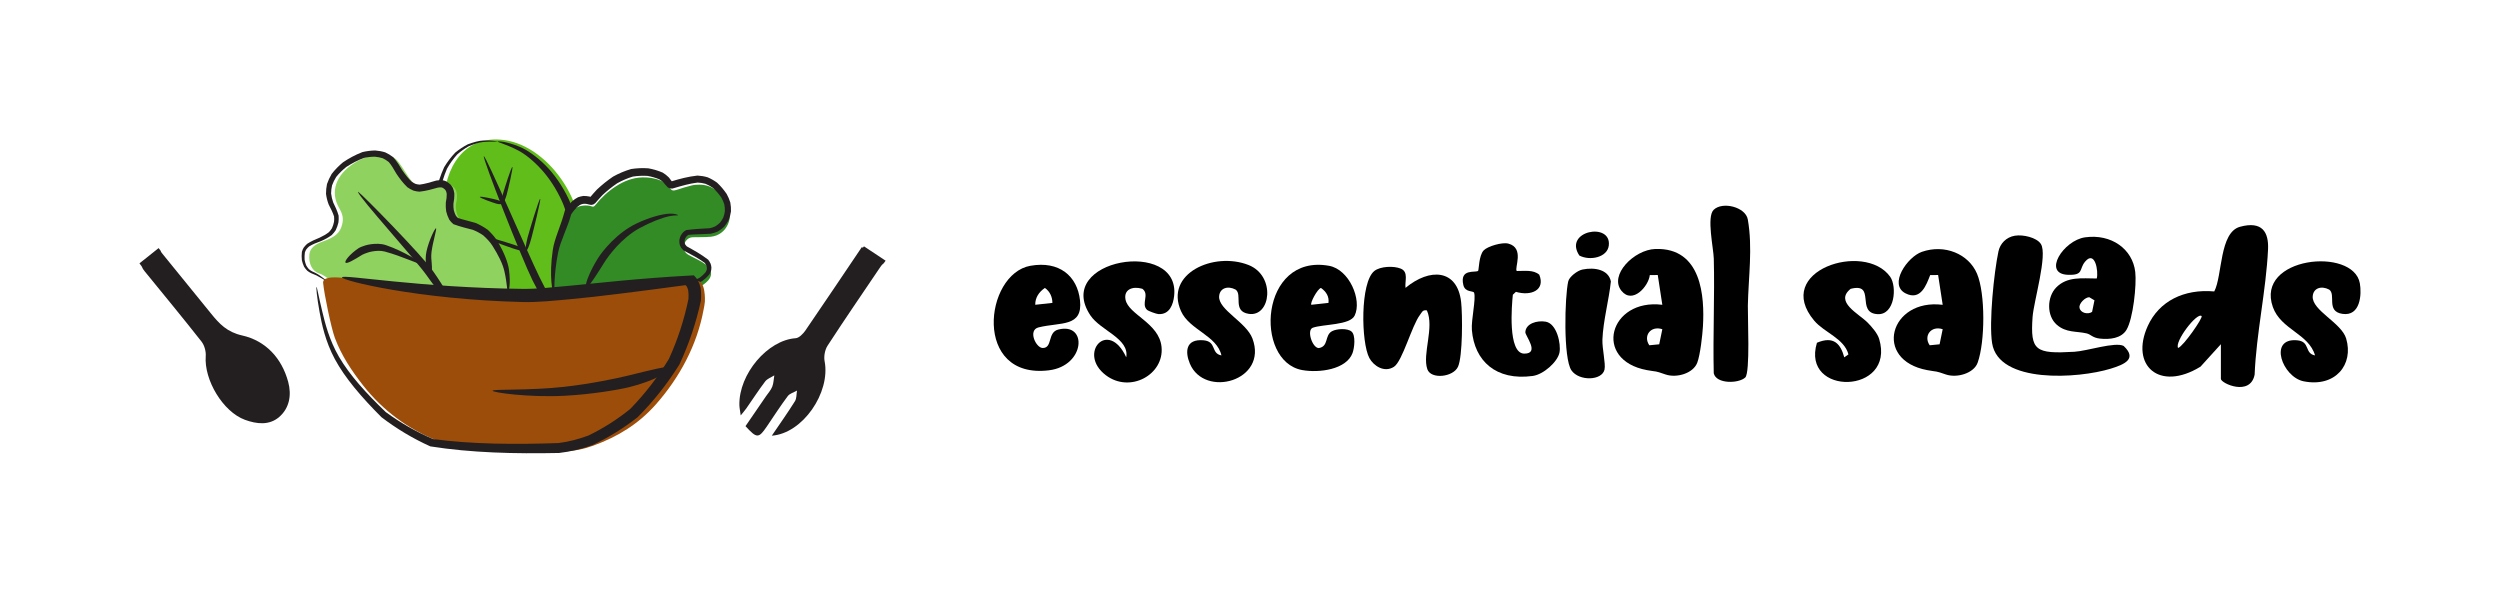 <svg width="717" height="170" viewBox="0 0 717 170" fill="none" xmlns="http://www.w3.org/2000/svg">
<g clip-path="url(#clip0_4428_69010)">
<g clip-path="url(#clip1_4428_69010)">
<path d="M144.663 40.176C158.158 42.055 169.761 60.352 165.923 73.407C163.393 82 158.026 81.319 162.051 91.594C163.019 94.066 167.507 98.143 163.943 99.231C162.315 99.187 158.884 88.967 156.464 87.725C154.099 86.506 146.092 86.429 142.529 85.176C121.907 77.945 121.588 36.967 144.663 40.176Z" fill="#61BE1A"/>
<path d="M160.171 90.956C159.709 91.352 155.915 86.846 152.758 80.462C149.612 74.121 138.196 45.011 138.768 44.802C139.34 44.593 151.625 73.22 154.738 79.495C157.828 85.736 160.633 90.549 160.182 90.945L160.171 90.956Z" fill="#231F20"/>
<path d="M150.899 71.923C150.602 71.846 150.789 70.099 151.328 68.044C151.877 65.989 154.627 56.934 154.924 57.022C155.221 57.11 152.944 66.275 152.394 68.33C151.844 70.385 151.196 72 150.899 71.923Z" fill="#231F20"/>
<path d="M150.899 71.923C150.8 72.209 149.128 71.923 147.159 71.264C145.191 70.615 136.535 67.473 136.634 67.187C136.733 66.901 145.532 69.561 147.5 70.22C149.469 70.879 150.987 71.638 150.899 71.923Z" fill="#231F20"/>
<path d="M144.07 58.33C143.982 58.626 143.201 58.648 142.31 58.396C141.419 58.143 137.537 56.78 137.625 56.483C137.713 56.187 141.727 57.077 142.618 57.341C143.509 57.593 144.158 58.033 144.081 58.33H144.07Z" fill="#231F20"/>
<path d="M144.069 58.33C143.772 58.253 143.86 57.022 144.256 55.583C144.652 54.143 146.654 47.813 146.94 47.89C147.237 47.967 145.708 54.418 145.312 55.857C144.916 57.297 144.355 58.407 144.058 58.33H144.069Z" fill="#231F20"/>
<path d="M142.627 40.627C142.66 40.407 145.19 40.506 149.029 42.099C151.294 43.044 153.912 44.901 156.431 47.407C158.894 49.868 161.248 53.198 163.063 57.022C164.416 59.857 165.141 63.209 165.647 66.681C165.713 68.132 165.691 69.561 165.57 71.011C165.449 71.835 165.306 72.659 165.109 73.495C164.317 75.923 163.25 78.242 161.952 80.396C161.083 81.725 160.324 83.022 159.829 84.308C159.686 85.044 159.62 85.791 159.642 86.582C159.95 88.462 160.511 90.374 161.204 92.154C162.194 93.747 163.316 95.473 164.207 97.615C164.24 97.868 164.262 98.187 164.24 98.484C164.196 98.725 164.141 98.945 164.042 99.198C163.91 99.429 163.778 99.626 163.591 99.835C163.349 100.044 163.052 100.242 162.788 100.385C162.579 100.473 162.381 100.55 162.007 100.648C161.732 100.648 161.501 100.593 161.391 100.55C161.193 100.462 161.017 100.352 160.885 100.253C158.333 96.253 156.387 92.385 154.198 89.11C154.066 89.011 153.934 88.934 153.736 88.857C148.787 87.901 143.529 87.187 138.272 85.582C136.457 84.572 134.763 83.385 133.202 82.044C131.321 80.022 129.66 77.78 128.263 75.418C126.811 72.198 125.744 68.857 125.008 65.429C124.645 62 124.645 58.583 125.008 55.165C125.546 52.692 126.327 50.275 127.383 47.956C128.285 46.451 129.352 45.044 130.573 43.758C131.684 42.846 132.894 42.044 134.169 41.385C135.83 40.78 137.348 40.341 138.58 40.297C141.154 40.22 142.66 40.539 142.649 40.615C142.649 40.692 141.132 40.517 138.624 40.725C137.436 40.824 135.995 41.319 134.433 41.945C133.235 42.615 132.135 43.407 131.112 44.308C130.001 45.55 129.022 46.912 128.197 48.385C127.24 50.615 126.558 52.934 126.096 55.33C125.821 58.615 125.887 61.934 126.294 65.198C127.042 68.495 128.142 71.692 129.572 74.736C130.936 76.967 132.498 79.022 134.301 80.89C135.775 82.121 137.348 83.187 139.031 84.088C143.837 85.484 149.04 86.121 154.44 87.121C154.748 87.253 155.089 87.429 155.408 87.659C158.113 91.495 160.115 95.363 162.15 98.681C162.172 98.703 162.172 98.703 162.15 98.681C162.139 98.681 162.018 98.648 161.842 98.648C161.776 98.648 161.875 98.605 161.963 98.572C162.073 98.506 162.139 98.473 162.227 98.396C162.227 98.396 162.26 98.341 162.271 98.319C162.271 98.297 162.293 98.253 162.293 98.209C162.293 98.121 162.293 98.055 162.271 97.934C161.6 96.451 160.544 94.857 159.433 93.088C158.586 91.011 157.959 88.923 157.585 86.692C157.552 85.714 157.629 84.714 157.816 83.725C158.465 82.022 159.312 80.549 160.192 79.187C161.38 77.187 162.337 75.11 163.03 72.934C163.195 72.209 163.327 71.462 163.437 70.714C163.547 69.418 163.569 68.099 163.514 66.802C163.063 63.627 162.425 60.495 161.215 57.824C159.576 54.187 157.453 50.989 155.232 48.56C152.966 46.088 150.601 44.176 148.534 43.11C145.025 41.297 142.638 40.791 142.671 40.583L142.627 40.627Z" fill="#231F20"/>
<path fill-rule="evenodd" clip-rule="evenodd" d="M161.194 84.824L159.016 85.451C159.016 84 158.697 75.978 158.752 74.572C158.851 71.67 161.348 69.033 161.546 66.154C161.733 63.473 162.987 61.352 164.857 59.835C165.935 58.956 168.211 58.659 169.707 59.198C170.114 59.341 170.356 59.308 170.708 58.857C172.424 56.703 174.425 54.846 176.757 53.363C178.935 51.978 181.388 50.956 184.236 50.879C185.974 50.835 187.778 51.066 189.571 51.824C190.571 52.242 191.473 52.901 192.166 53.956C192.595 54.604 192.969 54.835 194.091 54.451C195.51 53.967 196.951 53.55 198.413 53.176C199.172 52.978 199.964 52.978 200.591 52.967C204.144 52.945 206.607 55.143 208.268 57.868C210.886 62.154 208.477 67.451 203.858 67.901C202.12 68.066 200.338 67.989 198.578 68.044C197.017 68.099 195.752 69.901 196.203 71.572C196.379 72.231 196.808 72.736 197.49 73.121C198.402 73.648 199.359 74.055 200.283 74.561C200.954 74.923 201.724 75.341 202.439 75.879C204.012 77.055 204.463 78.857 203.209 80.297C202.571 81.033 201.757 81.681 200.866 82.132C198.435 83.341 195.697 83.802 192.848 83.286C192.848 83.286 188.086 81.198 185.633 84.67C183.18 88.143 177.769 86.451 175.635 86.516C173.502 86.572 161.183 84.813 161.183 84.813L161.194 84.824Z" fill="#338B26"/>
<path d="M158.807 84.033C158.477 84.033 157.421 79.253 158.532 71.725C159.027 68.33 160.842 64.879 162.008 60.363C162.623 59.374 163.338 58.483 164.163 57.659C164.614 57.275 165.153 56.901 165.758 56.582C166.264 56.396 166.792 56.264 167.32 56.198C167.925 56.198 168.519 56.242 169.08 56.374C169.377 56.45 169.564 56.528 169.52 56.517C169.476 56.517 169.388 56.528 169.322 56.55C169.267 56.571 169.234 56.593 169.234 56.593C169.784 55.923 170.487 55.121 171.213 54.352C172.665 52.989 174.205 51.758 175.833 50.648C177.45 49.747 179.198 49 181.024 48.472C182.674 48.22 184.324 48.154 185.963 48.275C187.359 48.528 188.712 48.923 190.065 49.505C190.714 49.901 191.297 50.352 191.825 50.89C192.232 51.396 192.54 51.846 192.65 51.978C192.65 51.978 192.65 51.978 192.617 51.978C192.628 51.978 192.65 51.978 192.694 51.978C194.871 51.319 197.302 50.648 200.03 50.352C201.009 50.407 201.987 50.56 202.944 50.846C203.901 51.253 204.803 51.769 205.639 52.374C206.695 53.352 207.619 54.462 208.411 55.626C208.84 56.396 209.192 57.231 209.456 58.077C209.61 58.923 209.676 59.791 209.643 60.648C209.522 61.462 209.313 62.275 209.016 63.044C208.642 63.758 208.18 64.44 207.652 65.066C207.102 65.571 206.508 66.011 205.859 66.396C205.221 66.681 204.55 66.89 203.879 67.033C201.537 67.187 199.315 67.187 197.467 67.352C197.291 67.451 197.126 67.571 196.961 67.714C196.807 67.89 196.664 68.088 196.543 68.308C196.444 68.528 196.378 68.769 196.334 69.022C196.323 69.242 196.334 69.472 196.367 69.703C196.411 69.868 196.488 70.044 196.565 70.198C196.686 70.363 196.829 70.516 196.994 70.67C198.941 71.747 201.075 72.912 203.109 74.484C203.384 74.835 203.615 75.209 203.802 75.626C203.923 75.978 204 76.33 204.033 76.714C204.033 77.055 203.989 77.407 203.912 77.736C203.78 78.099 203.604 78.462 203.395 78.78C202.779 79.484 202.108 80.088 201.383 80.615C200.074 81.297 198.732 81.802 197.335 82.165C195.861 82.374 194.376 82.418 192.892 82.286C192.584 82.242 192.287 82.187 191.924 82.066C191.077 81.791 190.197 81.604 189.317 81.516C188.712 81.516 188.107 81.593 187.524 81.736C187.106 81.89 186.71 82.088 186.336 82.33C185.622 82.989 184.951 83.802 184.082 84.528C183.532 84.846 182.96 85.088 182.366 85.275C180.87 85.505 179.583 85.516 178.516 85.429C176.306 85.132 175.085 84.978 175.085 84.912C175.085 84.835 176.35 84.89 178.56 85.011C179.583 85.066 180.826 84.956 182.201 84.681C182.729 84.495 183.235 84.253 183.708 83.956C184.434 83.308 185.061 82.484 185.864 81.681C186.303 81.374 186.776 81.121 187.271 80.923C187.953 80.736 188.646 80.626 189.339 80.604C190.34 80.67 191.308 80.857 192.265 81.132C192.463 81.198 192.749 81.242 193.046 81.286C194.409 81.374 195.773 81.297 197.115 81.077C198.38 80.714 199.612 80.22 200.734 79.604C201.35 79.143 201.911 78.615 202.372 78.066C202.504 77.846 202.603 77.626 202.691 77.396C202.735 77.198 202.746 77 202.746 76.802C202.724 76.582 202.669 76.363 202.592 76.143C202.46 75.879 202.295 75.626 202.108 75.385C200.382 74.11 198.336 73.044 196.125 71.868C195.839 71.626 195.564 71.352 195.333 71.033C195.157 70.725 195.014 70.407 194.915 70.066C194.838 69.681 194.816 69.275 194.838 68.868C194.904 68.462 195.014 68.066 195.179 67.67C195.377 67.308 195.608 66.978 195.883 66.659C196.158 66.407 196.455 66.176 196.796 65.989C199.304 65.637 201.526 65.593 203.604 65.44C204.132 65.319 204.627 65.154 205.111 64.934C205.584 64.648 206.024 64.308 206.442 63.923C206.827 63.451 207.168 62.945 207.443 62.385C207.663 61.78 207.817 61.176 207.894 60.55C207.905 59.879 207.85 59.231 207.718 58.571C207.509 57.901 207.223 57.275 206.871 56.648C206.156 55.626 205.364 54.703 204.462 53.89C203.791 53.418 203.087 53.022 202.339 52.714C201.603 52.505 200.833 52.396 200.052 52.363C197.841 52.626 195.487 53.297 192.892 54.066C192.661 54.077 192.397 54.066 192.144 54.022C191.924 53.956 191.715 53.857 191.55 53.769C190.901 53.132 190.593 52.681 190.307 52.352C189.944 52 189.526 51.681 189.097 51.429C188.041 50.989 186.897 50.659 185.721 50.451C184.302 50.363 182.872 50.429 181.486 50.648C179.946 51.11 178.45 51.758 176.999 52.571C175.503 53.593 174.106 54.714 172.797 55.945C172.115 56.659 171.466 57.396 170.696 58.286C170.553 58.407 170.366 58.538 170.147 58.648C169.96 58.714 169.74 58.758 169.564 58.769C169.014 58.703 168.717 58.593 168.53 58.549C168.189 58.462 167.826 58.429 167.485 58.44C167.177 58.472 166.902 58.538 166.605 58.648C166.264 58.824 165.934 59.044 165.56 59.352C164.911 59.978 164.317 60.692 163.822 61.451C162.788 65.308 160.754 69.066 160.083 72.352C158.686 79.286 159.126 84.11 158.796 84.121L158.807 84.033Z" fill="#231F20"/>
<path d="M167.969 82.33C167.969 82.33 167.991 82.242 168.013 82.198C168.013 82.176 168.013 82.143 168.002 82.121C168.002 82.077 168.002 82.033 168.002 81.978C167.991 80.945 169.289 77.594 171.488 74.066C172.126 73.044 173.479 71.231 175.393 69.308C177.307 67.385 179.836 65.374 182.608 64.066C186.083 62.429 189.669 61.374 192.023 61.275C193.563 61.209 194.486 61.605 194.475 61.725C194.453 61.846 193.508 61.703 192.078 61.989C189.955 62.396 186.556 63.714 183.334 65.484C180.859 66.846 178.582 68.846 176.856 70.714C175.151 72.572 173.93 74.297 173.314 75.286C171.191 78.681 169.41 81.484 168.475 82.33C168.387 82.385 168.288 82.429 168.211 82.44C168.145 82.44 168.101 82.44 168.035 82.44C167.98 82.396 167.969 82.352 167.969 82.319V82.33Z" fill="#231F20"/>
<path d="M108.95 44.209C106.904 44.275 103.791 45.352 101.625 46.747C96.268 50.187 94.629 55.044 97.247 59.615C98.336 61.517 98.556 62.703 98.105 64.462C97.511 66.802 96.081 68.044 92.518 69.286C90.142 70.121 88.877 71.341 88.723 72.978C88.459 75.692 89.603 77.868 91.605 78.44C92.133 78.594 93.211 79.198 93.992 79.802C94.772 80.396 97.456 81.143 97.72 81.22C97.995 81.297 98.336 81.407 104.385 82.901C119.42 86.099 121.191 85.736 127.845 86.286C129.022 84.791 144.783 86.517 144.783 86.517C147.346 85.528 143.76 71.231 141.395 68.857L140.395 67.099C139.075 65.934 139.009 65.132 135.17 64.418C132.993 64.011 132.63 63.857 131.904 63.011C130.991 61.967 130.474 59.583 130.837 58.099C131.266 56.319 131.079 54.769 130.32 53.934C129.154 52.67 128.076 52.561 125.48 53.473C121.147 54.989 119.156 54.088 116.198 49.275C115.208 47.67 114.009 46.022 113.536 45.627C112.612 44.857 110.324 44.143 108.95 44.198V44.209Z" fill="#90D25F"/>
<path d="M99.106 75.341C98.71 74.934 100.228 72.934 102.923 71.121C103.132 71.011 103.374 70.901 103.583 70.802C104.188 70.561 105.199 70.187 106.442 70.033C107.685 69.879 109.247 69.813 110.699 70.308C115.901 72.077 121.147 75.462 121.125 75.846C121.103 76.231 115.252 73.44 110.347 72.143C109.06 71.802 107.762 71.945 106.739 72.121C105.727 72.297 104.946 72.615 104.452 72.813C104.265 72.89 104.1 72.967 103.924 73.055C101.515 74.549 99.513 75.725 99.117 75.33L99.106 75.341Z" fill="#231F20"/>
<path d="M129.298 86.945C128.781 87.176 125.712 83.747 122.401 79.033C119.179 74.44 103.044 56.703 102.67 55.066C102.692 55.011 102.714 54.989 102.736 54.989C102.758 54.989 102.769 55.011 102.78 55.055C104.001 55.857 121.005 73.198 124.205 77.769C127.516 82.495 129.815 86.714 129.298 86.945Z" fill="#231F20"/>
<path d="M145.664 83.725C145.412 83.703 145.489 81.363 144.642 77.714C144.147 75.594 142.893 73.121 141.276 70.549C140.572 69.418 139.626 68.429 138.592 67.506C137.679 66.868 136.701 66.352 135.634 65.923C134.039 65.473 132.224 65.11 130.024 64.286C129.541 63.868 129.189 63.484 128.848 63C128.848 63 128.848 62.978 128.826 62.956C128.441 62.198 128.166 61.429 127.968 60.637C127.847 59.824 127.803 58.978 127.858 58.099C128.045 57.165 128.144 56.374 128.122 55.627C128.078 55.308 128.001 55.033 127.902 54.769C127.836 54.648 127.759 54.528 127.66 54.407C127.429 54.176 127.22 54.011 127 53.879C126.868 53.824 126.736 53.78 126.593 53.747C126.274 53.725 125.933 53.747 125.559 53.813C124.03 54.253 122.27 54.758 120.313 54.978C119.719 54.934 119.158 54.846 118.575 54.67C117.97 54.418 117.387 54.088 116.848 53.714C115.583 52.495 114.571 51.165 113.681 49.813C112.944 48.538 112.273 47.374 111.514 46.484C110.975 46.055 110.392 45.681 109.798 45.396C109.094 45.165 108.324 45.022 107.532 44.945C106.476 44.945 105.421 45.055 104.387 45.297C102.649 45.934 100.955 46.824 99.338 47.868C98.26 48.725 97.26 49.692 96.413 50.758C95.94 51.517 95.533 52.319 95.236 53.165C95.06 53.923 94.961 54.692 94.961 55.473C95.06 56.341 95.258 57.22 95.555 58.044C96.105 59.165 96.71 60.418 97.117 61.846C97.172 62.506 97.15 63.154 97.062 63.802C96.886 64.561 96.633 65.297 96.281 66.022C95.94 66.538 95.555 67.011 95.115 67.44C94.136 68.154 93.091 68.714 92.024 69.165C90.803 69.594 89.682 70.055 88.681 70.659C88.362 70.923 88.076 71.22 87.834 71.538C87.669 71.824 87.537 72.099 87.438 72.418C87.339 73.088 87.317 73.813 87.361 74.517C87.46 75.077 87.614 75.615 87.834 76.143C88.043 76.506 88.285 76.846 88.56 77.165C88.846 77.418 89.154 77.638 89.484 77.813C90.594 78.286 91.496 78.824 92.167 79.341C93.399 80.286 94.114 80.769 94.092 80.824C94.07 80.89 93.256 80.495 91.936 79.648C91.254 79.209 90.353 78.758 89.242 78.352C88.835 78.154 88.461 77.923 88.12 77.648C87.768 77.297 87.471 76.912 87.207 76.495C86.932 75.901 86.723 75.286 86.58 74.659C86.492 73.857 86.481 73.066 86.58 72.242C86.69 71.835 86.855 71.429 87.064 71.066C87.361 70.648 87.713 70.275 88.087 69.934C89.231 69.187 90.451 68.648 91.617 68.187C92.596 67.736 93.509 67.22 94.323 66.594C94.664 66.242 94.961 65.868 95.203 65.462C95.467 64.879 95.665 64.264 95.797 63.615C95.863 63.11 95.863 62.593 95.808 62.088C95.467 60.989 94.895 59.879 94.257 58.637C93.883 57.648 93.63 56.637 93.498 55.583C93.498 54.648 93.586 53.703 93.784 52.78C94.125 51.78 94.576 50.813 95.115 49.901C96.083 48.648 97.172 47.538 98.371 46.55C100.086 45.396 101.923 44.396 103.914 43.627C105.124 43.33 106.366 43.176 107.609 43.154C108.566 43.231 109.523 43.396 110.48 43.692C111.316 44.077 112.075 44.538 112.779 45.088C113.889 46.341 114.659 47.627 115.363 48.813C116.21 50.066 117.112 51.22 118.113 52.154C118.476 52.407 118.85 52.605 119.257 52.769C119.609 52.857 119.994 52.923 120.368 52.945C121.819 52.769 123.37 52.297 125.141 51.78C125.691 51.681 126.296 51.648 126.912 51.681C127.275 51.747 127.649 51.868 128.001 52.022C128.474 52.308 128.892 52.637 129.233 52.967C129.475 53.253 129.695 53.56 129.881 53.901C130.09 54.407 130.222 54.934 130.299 55.44C130.332 56.528 130.211 57.572 130.046 58.44C130.013 59.011 130.046 59.627 130.145 60.253C130.288 60.824 130.486 61.374 130.739 61.857C130.904 62.088 131.157 62.363 131.344 62.528C132.708 62.989 134.545 63.374 136.393 63.934C137.614 64.462 138.812 65.121 139.912 65.923C141.122 67.077 142.189 68.286 142.893 69.528C144.51 72.385 145.675 75.11 145.983 77.418C146.511 81.363 145.939 83.758 145.686 83.725H145.664Z" fill="#231F20"/>
<path d="M123.479 78.659C123.028 78.758 122.346 77.308 122.148 75.374C122.082 74.769 122.016 73.484 122.324 72.066C123.006 68.967 124.755 65.363 125.052 65.472C125.349 65.582 124.139 69.319 123.765 72.242C123.6 73.549 123.732 74.703 123.798 75.264C123.974 77.055 123.93 78.571 123.479 78.67V78.659Z" fill="#231F20"/>
<path d="M40 75.528C42.002 73.934 43.663 72.605 45.488 71.154C46.588 72.451 45.697 71.703 46.621 72.824C51.274 78.538 55.915 84.242 60.556 89.967C62.921 92.89 65.132 95.242 69.443 96.209C76.152 97.714 80.816 102.659 82.664 109.572C83.665 113.308 83.016 117.055 80.057 119.604C77.23 122.044 73.612 121.637 70.235 120.396C63.933 118.077 58.489 108.956 59.006 102.132C59.105 100.769 58.632 99.033 57.796 97.967C52.461 91.176 46.951 84.517 41.496 77.813C40.451 76.538 41.265 77.099 40 75.528Z" fill="#231F20"/>
<path d="M221.334 124.978C223.688 121.517 225.932 118.352 227.989 115.066C228.506 114.253 228.396 113.055 228.583 112.022C227.681 112.539 226.493 112.846 225.921 113.615C223.798 116.451 221.884 119.44 219.894 122.363C217.562 125.769 217.067 125.78 213.811 122.22C215.736 119.407 217.727 116.517 219.707 113.615C220.323 112.725 221.092 111.89 221.477 110.912C221.873 109.912 221.884 108.747 222.071 107.659C221.18 108.22 220.059 108.604 219.454 109.396C217.551 111.901 215.846 114.55 214.042 117.132C213.668 117.67 213.217 118.165 212.437 119.143C212.261 117.813 212.074 117 212.052 116.187C211.876 107.264 220.147 97.549 228.187 97C229.165 96.934 230.309 95.758 230.969 94.813C236.37 86.945 241.671 79.011 247.016 71.099C247.555 70.297 247.027 71.714 247.786 70.648C249.81 71.989 251.724 73.264 253.989 74.769C253.043 76.22 253.34 75.297 252.483 76.572C247.423 84.077 242.287 91.528 237.359 99.121C236.579 100.319 236.227 102.22 236.502 103.626C238.228 112.583 230.221 124.352 221.312 124.956L221.334 124.978Z" fill="#231F20"/>
<path fill-rule="evenodd" clip-rule="evenodd" d="M103.582 80.626C103.582 80.626 155.496 87.286 191.945 79.912C196.818 79.55 196.136 81.319 199.556 80.594C202.515 79.967 202.163 86.495 202.163 86.495C202.108 87.253 201.943 88 201.8 88.758C199.93 98.989 194.893 108.297 188.129 115.956C183.135 121.605 177.163 125.253 170.19 127.802C167.528 128.78 164.834 129.341 162.062 129.396C156.464 129.506 150.272 128.605 144.673 128.572C140.087 128.55 135.5 128.22 130.925 127.934C129.066 127.813 127.251 127.121 125.096 126.264C116.979 123.022 109.764 117.67 104.22 110.637C100.866 106.374 97.929 101.978 96.037 96.901C95.025 94.187 92.969 84.396 92.672 81.143C92.375 77.89 103.571 80.615 103.571 80.615L103.582 80.626Z" fill="#9D4D0A"/>
<path d="M98.106 79.517C98.381 78.626 120.268 82.517 149.898 82.846C154.243 82.89 158.73 82.363 163.317 81.956C170.565 81.308 182.751 79.813 198.985 78.967C199.425 79.385 199.788 79.824 200.107 80.308C200.47 81.022 200.745 81.769 200.932 82.495C201.108 83.78 201.13 85.022 201.02 86.253C199.645 92.572 197.599 98.681 194.861 104.528C191.44 110.022 187.448 115.077 182.861 119.67C178.847 122.813 174.513 125.495 169.883 127.67C166.825 128.758 163.625 129.539 160.358 129.912C147.688 130.176 135.116 129.879 123.414 128.022C118.442 125.78 113.746 122.967 109.412 119.659C103.726 113.978 98.953 108.418 96.038 103C93.299 97.901 92.299 93.011 91.65 89.473C90.825 84.923 90.649 82.297 90.781 82.286C90.913 82.275 91.342 84.824 92.42 89.308C93.255 92.78 94.41 97.484 97.226 102.341C100.229 107.517 105.046 112.835 110.644 118.187C114.868 121.286 119.399 123.868 124.217 125.923C135.237 127.407 147.622 127.506 160.193 127.066C163.108 126.692 165.945 125.956 168.75 124.912C173.017 122.846 177.043 120.286 180.749 117.286C184.962 112.956 188.69 108.132 191.836 102.945C194.355 97.451 196.224 91.681 197.445 85.769C197.511 84.912 197.489 84.044 197.379 83.264C197.269 82.857 197.148 82.517 196.983 82.198C196.873 82.033 196.752 81.89 196.631 81.78C183.268 83.572 170.961 85.154 163.647 85.802C158.983 86.22 154.43 86.725 150.019 86.626C119.894 85.912 97.82 80.418 98.095 79.539L98.106 79.517Z" fill="#231F20"/>
<path d="M192.32 105.473C192.793 106.253 187.447 109.341 180.331 111.066C177.318 111.791 169.674 113.11 161.975 113.506C151.691 114.044 141.176 112.571 141.264 112.055C141.352 111.539 151.713 112.055 161.755 110.945C169.278 110.11 176.691 108.55 179.649 107.835C186.491 106.187 191.858 104.692 192.32 105.473Z" fill="#231F20"/>
</g>
<g clip-path="url(#clip2_4428_69010)">
<path d="M636.949 98.713L631.103 105.158C619.27 112.429 610.848 104.794 615.975 93.502C619.214 86.372 626.351 82.813 635.05 83.584C637.429 79.074 636.47 66.662 642.439 65.037C648.832 63.298 650.707 66.602 650.474 71.548C649.914 83.34 647.111 95.594 646.625 107.468C645.347 113.793 636.949 109.929 636.949 108.669V98.708V98.713ZM631.423 90.643C630.101 89.464 623.585 98.018 624.679 99.795C626.204 99.311 631.896 91.073 631.423 90.643Z" fill="black"/>
<path d="M557.163 87.415L555.854 78.873L553.573 78.895C552.51 81.633 550.887 86.372 546.498 84.128C541.567 81.606 546.996 73.694 551.194 72.227C557.692 69.955 564.596 72.797 567.011 78.509C569.427 84.22 569.341 98.012 567.19 104.022C566.096 107.082 561.221 108.495 558.036 107.386C554.852 106.278 555.879 106.734 552.737 106.153C537.111 103.256 541.967 85.524 557.163 87.421V87.415ZM557.163 94.415C553.758 93.306 551.612 96.404 553.432 99.023L556.272 98.746L557.163 94.415Z" fill="black"/>
<path d="M476.755 87.415L475.446 78.873L473.165 78.895C472.809 82.095 468.235 87.339 465.044 83.416C461.405 78.944 468.628 71.607 474.763 71.406C488.085 70.972 488.902 85.144 488.404 93.6C488.257 96.143 487.636 101.729 486.775 104.017C485.62 107.082 480.855 108.506 477.628 107.381C474.296 106.218 475.47 106.729 472.329 106.147C456.702 103.251 461.559 85.519 476.755 87.415ZM476.755 94.415C473.349 93.306 471.204 96.404 473.024 99.023L475.864 98.746L476.755 94.415Z" fill="black"/>
<path d="M403.104 82.563C410.038 76.797 417.969 77.139 419.051 86.606C419.462 90.192 419.518 102.202 418.153 105.185C416.788 108.169 410.383 108.881 409.356 105.876C407.868 101.528 411.434 93.898 409.233 89.024C407.967 88.79 407.813 89.578 407.278 90.263C404.912 93.317 402.225 103.642 399.772 105.207C397.006 106.973 393.932 104.919 392.734 102.686C390.348 98.24 390.059 80.927 394.184 77.699C395.881 76.368 399.699 76.205 401.727 77.036C404.063 77.987 402.84 80.721 403.104 82.563Z" fill="black"/>
<path d="M577.873 67.602C580.197 67.216 584.113 68.097 585.324 69.972C587.309 73.058 583.27 86.394 582.945 90.91C582.25 100.604 583.725 101.539 594.932 100.887C598.577 100.675 606.686 97.958 609.065 99.219C612.999 102.925 609.335 104.506 605.364 105.729C596.094 108.593 573.152 110.141 571.332 98.393C570.416 92.491 571.855 78.199 573.158 72.096C573.619 69.923 575.316 68.026 577.873 67.597V67.602Z" fill="black"/>
<path d="M435.015 77.721C437.204 77.748 439.749 77.302 441.464 78.786C443.271 83.204 439.109 84.992 434.757 83.698L433.884 84.53C433.601 87.269 432.323 101.42 437.167 101.42C441.716 101.42 437.413 96.279 437.468 95.263C437.597 92.757 440.849 91.844 443.284 92.252C446.505 92.79 447.74 98.632 447.261 101.104C446.745 103.751 442.7 107.403 439.583 107.826C429.028 109.261 422.862 103.495 422.137 94.665C421.897 91.757 423.36 85.769 422.776 83.97C422.561 83.313 420.2 83.954 419.684 81.737C418.559 76.889 423.231 78.302 423.925 77.677C424.165 77.46 424.098 73.303 425.524 71.808C426.661 70.624 430.817 69.401 432.581 69.863C437.351 71.108 434.222 77.02 435.015 77.721Z" fill="black"/>
<path d="M663.955 101.941C662.184 95.697 654.156 94.545 651.857 88.062C646.742 73.64 674.922 70.727 676.803 81.248C677.356 84.345 677.03 90.823 671.774 90.013C667.035 89.279 670.053 84.476 668.006 83.052C665.768 81.867 663.451 82.612 663.285 84.981C663.008 89.035 671.516 92.545 672.875 97.078C675.106 104.539 669.783 111.168 660.703 109.364C654.574 108.147 650.504 96.925 658.742 97.588C662.682 97.903 660.807 101.36 663.949 101.936L663.955 101.941Z" fill="black"/>
<path d="M350.31 101.941C349.044 96.219 341.12 94.638 338.716 89.236C333.915 78.465 348.128 72.064 358.093 76.009C365.955 79.123 364.468 90.997 358.136 90.013C353.396 89.279 356.415 84.476 354.368 83.052C352.13 81.867 349.812 82.612 349.646 84.981C349.382 88.85 357.435 92.366 359.206 97.099C363.749 109.228 345.417 114.326 341.237 104.251C339.854 100.925 340.013 97.181 345.104 97.588C349.044 97.903 347.169 101.36 350.31 101.936V101.941Z" fill="black"/>
<path d="M521.09 98.306C525.891 96.262 527.883 98.605 528.934 102.485L530.133 101.642C528.94 97.072 523.193 95.377 520.334 91.986C508.291 77.672 534.762 69.118 542.096 79.362C544.094 82.155 543.461 90.383 538.481 90.1C532.119 89.736 538.174 80.96 530.766 82.835C526.057 86.595 533.121 89.953 535.66 92.545C536.871 93.779 538.469 95.621 538.942 97.203C543.731 113.212 516.437 113.728 521.096 98.306H521.09Z" fill="black"/>
<path d="M328.997 88.888C327.134 87.16 329.827 84.421 327.614 82.818C324.749 81.981 322.235 83.079 322.8 85.927C323.661 90.274 332.464 92.605 333.134 99.523C333.908 107.451 324.073 112.864 317.151 107.609C308.901 101.349 317.845 91.306 323.003 102.474C323.956 97.061 315.694 94.871 312.743 90.475C301.899 74.308 338.673 68.151 336.736 84.921C336.472 87.22 335.501 90.258 332.249 90.084C331.658 90.051 329.366 89.225 328.991 88.877L328.997 88.888Z" fill="black"/>
<path d="M295.519 76.227C303.756 74.754 308.975 79.134 309.744 86.128C310.598 93.915 304.199 92.334 297.861 93.893C294.719 94.665 297.105 99.806 299.059 99.806C301.936 99.806 300.363 95.328 303.486 94.523C311.963 92.334 311.323 104.914 300.848 106.202C278.976 108.892 282.265 78.596 295.519 76.221V76.227ZM301.826 86.872C301.832 85.253 301.15 83.59 299.674 82.579C297.928 83.769 296.865 85.427 296.914 87.41L301.82 86.872H301.826Z" fill="black"/>
<path d="M387.612 95.078C388.873 96.181 388.448 99.789 387.901 101.267C386.131 105.995 378.33 107.011 373.473 106.136C359.58 103.626 361.289 72.662 381.17 76.232C386.979 77.275 390.68 86.041 388.516 90.508C387.164 93.306 379.516 92.937 376.523 93.986C374.672 94.632 376.369 99.816 378.232 99.827C381.121 99.355 379.854 96.219 381.981 95.013C383.334 94.246 386.481 94.1 387.606 95.083L387.612 95.078ZM381.004 86.872C381.238 85.095 380.402 83.677 378.852 82.579C377.777 82.91 375.65 87.002 376.092 87.41L381.004 86.872Z" fill="black"/>
<path d="M589.897 93.149C586.916 90.556 587.039 85.111 589.787 82.378C592.928 79.253 597.102 79.851 601.356 79.873C601.885 77.743 600.84 71.656 597.999 75.047C596.198 77.199 597.711 78.987 593.075 78.813C585.662 78.541 591.772 68.934 598.012 68.064C605.548 67.015 611.634 71.439 612.39 77.993C612.815 81.633 611.794 91.426 609.864 94.61C608.389 97.05 605.081 97.42 602.253 97.11C600.126 96.882 599.659 95.893 598.436 95.616C595.467 94.931 592.59 95.485 589.897 93.149ZM600.01 89.453L600.692 86.133L599.204 85.242C597.993 85.247 596.211 87.068 596.401 88.203C596.567 89.709 598.749 90.317 600.01 89.453Z" fill="black"/>
<path d="M500.534 108.267C498.629 110.044 492.192 110.163 491.504 107.049C491.246 96.11 491.793 85.139 491.516 74.2C491.442 71.178 489.414 62.222 491.461 60.196C493.993 57.685 500.645 59.375 501.272 62.945C502.71 71.113 501.444 79.541 501.284 87.655C501.217 90.894 501.991 106.908 500.534 108.267Z" fill="black"/>
<path d="M453.862 77.297C457.311 76.596 461.313 77.297 462.001 80.71C461.436 86.084 459.782 92.04 459.573 97.376C459.475 99.914 460.538 104.256 460.182 105.962C459.512 109.201 452.885 109.386 450.696 106.229C448.311 102.789 448.76 85.084 449.768 80.699C450.069 79.384 452.374 77.601 453.862 77.297Z" fill="black"/>
<path d="M452.958 73.287C448.255 66.211 462.191 63.565 461.405 70.401C461.011 73.835 455.995 74.879 452.958 73.287Z" fill="black"/>
</g>
</g>
<defs>
<clipPath id="clip0_4428_69010">
<rect width="637" height="90" fill="white" transform="translate(40 40)"/>
</clipPath>
<clipPath id="clip1_4428_69010">
<rect width="214" height="90" fill="white" transform="translate(40 40)"/>
</clipPath>
<clipPath id="clip2_4428_69010">
<rect width="392" height="52" fill="white" transform="translate(285 59)"/>
</clipPath>
</defs>
</svg>
